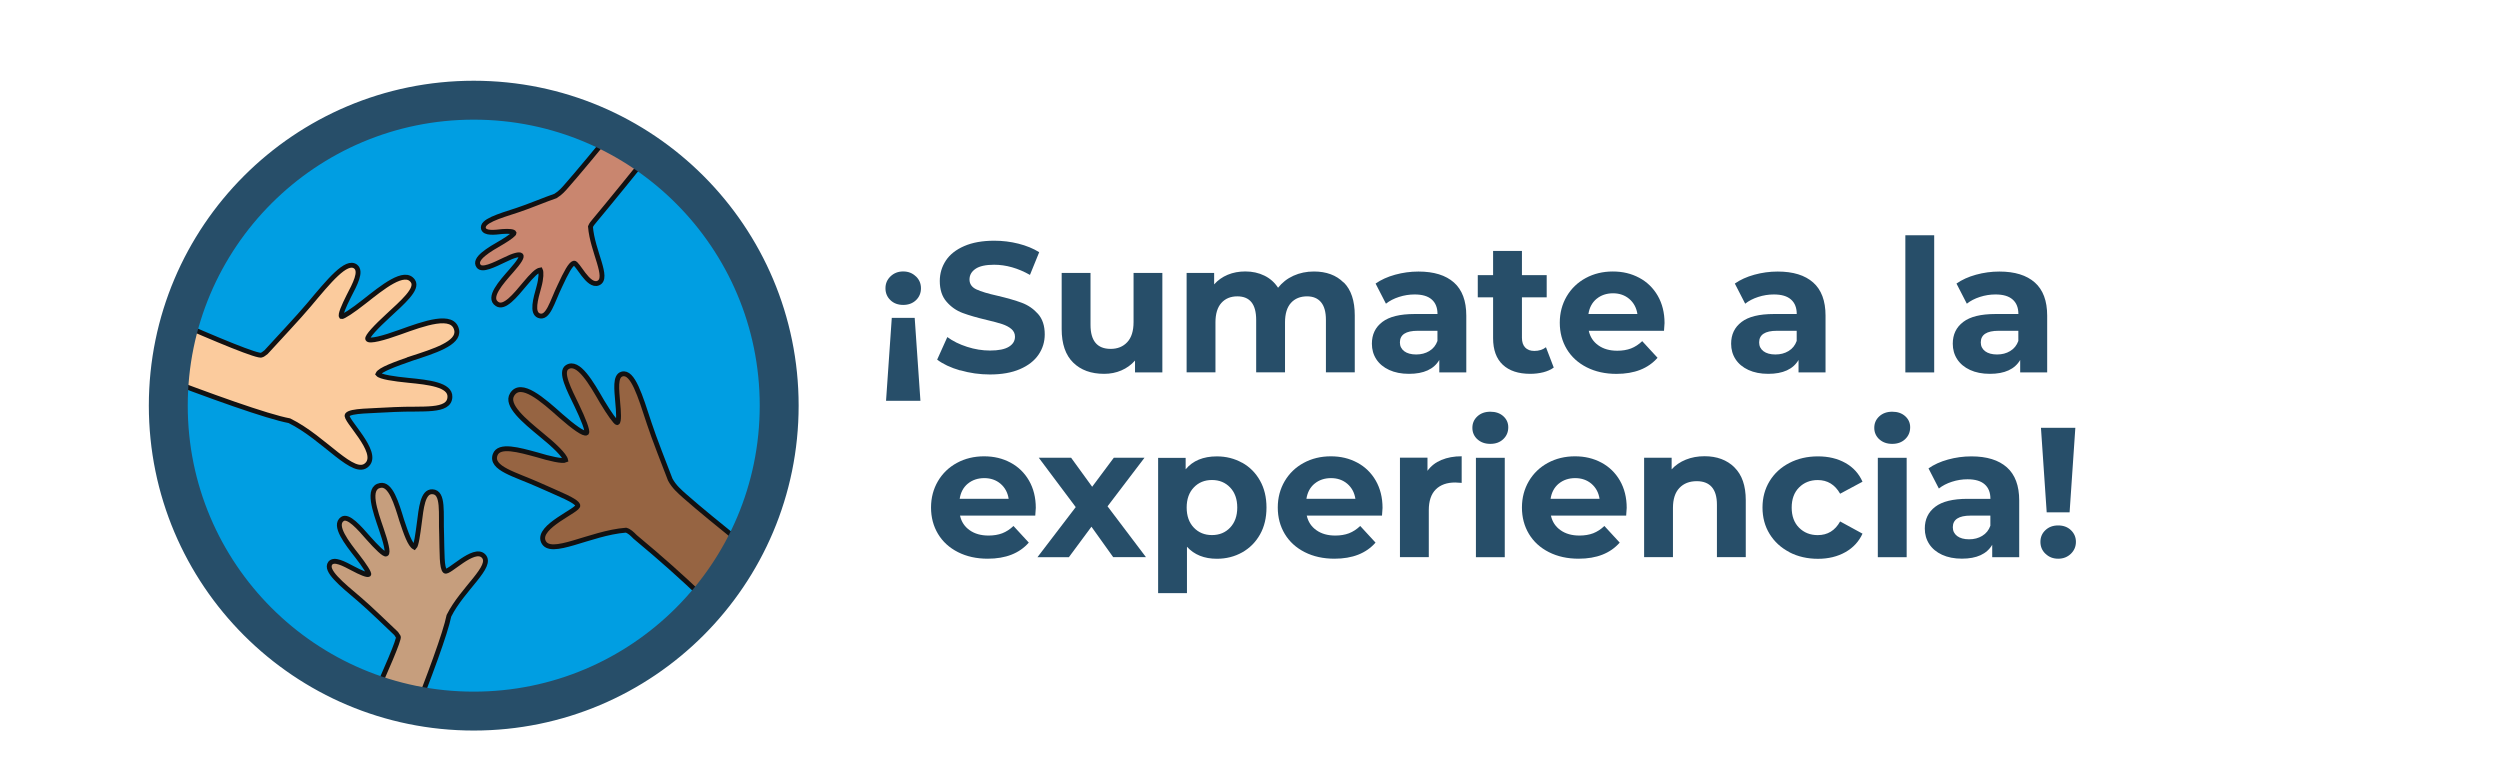 <?xml version="1.0" encoding="UTF-8"?>
<svg xmlns="http://www.w3.org/2000/svg" xmlns:xlink="http://www.w3.org/1999/xlink" id="Capa_1" viewBox="0 0 514 158.3">
  <defs>
    <style>.cls-1{fill:#c9866f;}.cls-1,.cls-2,.cls-3,.cls-4,.cls-5{stroke-miterlimit:10;}.cls-1,.cls-2,.cls-4,.cls-5{stroke:#111112;}.cls-2{fill:#c69e7d;}.cls-6{fill:#274e69;}.cls-3{stroke:#274e69;stroke-width:8px;}.cls-3,.cls-7{fill:none;}.cls-8{clip-path:url(#clippath);}.cls-9{fill:#009ee2;}.cls-4{fill:#966442;}.cls-5{fill:#fbcb9d;}</style>
    <clipPath id="clippath">
      <circle class="cls-7" cx="98.3" cy="83.7" r="62.4"></circle>
    </clipPath>
  </defs>
  <g class="cls-8">
    <g>
      <circle class="cls-9" cx="98.3" cy="83.7" r="71.1"></circle>
      <g>
        <path class="cls-5" d="M84.6,73.7c4.6-1.5,9.8-3.1,9.3-5.8-.7-3.6-6.7-1.4-11.7,.4-3.3,1.2-6.3,2-6.6,1.4-.2-.5,1.8-2.6,4.2-4.8,2.9-2.7,6.2-5.5,5.1-7.1-1.7-2.5-6.3,1.3-10,4.2-2.4,1.9-4.4,3.2-4.7,3.1-.3-.4,.5-2.2,1.5-4.2,1.3-2.5,2.7-5.1,1.4-6.1-1.9-1.4-5.4,2.9-9.6,7.9-2,2.4-6.8,7.5-8.8,9.7-.3,.2-.6,.5-.9,.6-1.3,.8-33-13.6-53.7-23.2-3.9,6.2-3,4.8-7.3,11.6,20.5,8.6,57.6,23.4,66.7,25.1,7.3,3.6,13.3,11.8,16,9,2.6-2.6-4.8-9.3-4.1-10.2,.7-.9,4.8-.8,9.7-1.1,5.8-.3,11.3,.6,11.4-2.6,.1-2.5-4.4-3-8.5-3.4-3-.3-5.8-.7-6.3-1.3,.4-.9,3.5-2,6.9-3.2Z"></path>
        <path class="cls-2" d="M82.6,107c-1.1-3.6-2.3-7.6-4.4-7.2-2.8,.5-1.1,5.2,.2,9,.9,2.6,1.5,4.9,1,5.1-.4,.2-2-1.4-3.6-3.2-2-2.3-4.2-4.8-5.4-4-1.9,1.3,.9,4.9,3.1,7.7,1.4,1.8,2.5,3.5,2.3,3.7-.3,.2-1.7-.4-3.2-1.2-1.9-1-3.9-2.1-4.7-1.1-1.1,1.5,2.2,4.2,6.1,7.5,1.9,1.6,5.7,5.3,7.4,6.9,.2,.2,.3,.5,.5,.7,.5,.9-10.8,25.2-18.4,41.2,4.8,3.1,3.7,2.4,8.9,5.8,6.8-15.8,18.5-44.3,19.9-51.3,2.8-5.6,9.2-10.2,7.1-12.3-2-2-7.2,3.7-7.9,3.1-.7-.6-.6-3.7-.7-7.5-.2-4.4,.5-8.7-1.9-8.8-2-.1-2.3,3.4-2.7,6.5-.3,2.3-.6,4.5-1,4.9-.9-.5-1.7-2.8-2.6-5.5Z"></path>
        <path class="cls-4" d="M133.5,87.1c-1.9-5.8-3.4-10.8-5.6-10.2-1.5,.4-1.1,3.2-.9,5.8,.2,2,.3,4-.1,4.2-.3,0-1.6-1.8-3.1-4.3-2.2-3.8-4.9-8.6-7.2-7.1-1.5,1,.4,4.6,2,7.9,1.3,2.7,2.3,5.2,2,5.6-.5,.4-2.8-1.3-5.3-3.5-3.7-3.3-8.2-7.3-10-4.4-1.4,2.2,2.5,5.4,6,8.3,2.6,2.1,4.8,4.2,5,5.2-.6,.3-3.3-.3-5.9-1.1-3.7-1-7.8-2.2-8.6,0-1,2.8,4.1,4,9,6.2,4.2,1.9,7.7,3.2,8,4.2s-8.4,4.3-7.1,7.4c1.4,3.3,9.5-1.7,17-2.3,.7,.2,1.2,.7,1.9,1.4,10.7,8.9,17.1,15.3,27.5,25.9,2.1-2,5.7-5.3,11.3-10.6-14.6-12.4-22.1-18-28.6-23.7-1-.9-2.2-1.9-3-3.4-1-2.6-3.4-8.7-4.3-11.5Z"></path>
        <path class="cls-1" d="M149.5,11.9c-1.3-1.4-2.5-2.7-6.1-6.5-8.2,10.3-22.9,28.3-26.9,32.8-.6,.7-1.3,1.5-2.3,2.1-1.8,.6-5.9,2.3-7.8,2.9-4,1.3-7.4,2.3-7,3.8,.3,1,2.2,.8,3.9,.6,1.4-.1,2.3,0,2.4,.3,0,.2-.8,.9-2.5,1.9-2.6,1.5-5.9,3.4-4.8,4.9,.7,1,3.1-.2,5.4-1.3,1.8-.9,3-1.2,3.3-.9s-.4,1.4-1.9,3.1c-2.2,2.5-5,5.6-3,6.9,1.5,1,3.7-1.7,5.7-4.1,1.5-1.8,2.5-2.8,3.2-2.9,.2,.4,.2,1.7-.3,3.5-.7,2.5-1.5,5.3,0,5.9,1.9,.7,2.7-2.8,4.3-6.1,1.3-2.8,2.2-4.5,2.9-4.7,.7-.2,2.9,5,5,4.1,2.3-1-1.2-6.5-1.6-11.6,.2-.5,.5-.8,.9-1.3,6.2-7.4,20.4-25.2,27.2-33.4Z"></path>
      </g>
    </g>
  </g>
  <circle class="cls-3" cx="97.4" cy="83.4" r="62.8"></circle>
  <g>
    <path class="cls-6" d="M188.31,56.82c.7,.67,1.04,1.49,1.04,2.45s-.34,1.8-1.03,2.45c-.68,.65-1.56,.97-2.62,.97s-1.94-.32-2.62-.97c-.68-.65-1.03-1.46-1.03-2.45s.35-1.78,1.04-2.45c.7-.67,1.56-1.01,2.6-1.01s1.91,.34,2.6,1.01Zm.93,25.59h-7.07l1.18-17.06h4.71l1.18,17.06Z"></path>
    <path class="cls-6" d="M197.41,76.16c-1.96-.57-3.54-1.31-4.73-2.22l2.09-4.64c1.14,.84,2.5,1.51,4.07,2.01,1.57,.51,3.14,.76,4.71,.76,1.75,0,3.04-.26,3.88-.78s1.25-1.21,1.25-2.07c0-.63-.25-1.16-.74-1.58s-1.13-.75-1.9-1.01c-.77-.25-1.82-.53-3.13-.84-2.03-.48-3.69-.96-4.98-1.44-1.29-.48-2.4-1.25-3.32-2.32-.93-1.06-1.39-2.48-1.39-4.26,0-1.54,.42-2.94,1.25-4.2s2.1-2.25,3.78-2.98c1.68-.73,3.74-1.1,6.17-1.1,1.7,0,3.36,.2,4.98,.61,1.62,.41,3.04,.99,4.26,1.75l-1.9,4.67c-2.46-1.39-4.92-2.09-7.37-2.09-1.72,0-3,.28-3.82,.84-.82,.56-1.24,1.29-1.24,2.2s.48,1.59,1.42,2.03c.95,.44,2.4,.88,4.35,1.31,2.03,.48,3.69,.96,4.98,1.44,1.29,.48,2.4,1.24,3.33,2.28s1.39,2.45,1.39,4.22c0,1.52-.42,2.91-1.27,4.16-.85,1.25-2.12,2.25-3.82,2.98-1.7,.74-3.76,1.1-6.19,1.1-2.1,0-4.14-.29-6.1-.86Z"></path>
    <path class="cls-6" d="M238.98,56.12v20.44h-5.62v-2.43c-.79,.89-1.72,1.56-2.81,2.03-1.09,.47-2.27,.7-3.53,.7-2.69,0-4.81-.77-6.38-2.32-1.57-1.54-2.36-3.84-2.36-6.88v-11.55h5.93v10.68c0,3.29,1.38,4.94,4.14,4.94,1.42,0,2.56-.46,3.42-1.39,.86-.92,1.29-2.3,1.29-4.12v-10.11h5.93Z"></path>
    <path class="cls-6" d="M276.28,58.07c1.51,1.51,2.26,3.77,2.26,6.78v11.7h-5.93v-10.79c0-1.62-.34-2.83-1.01-3.63s-1.63-1.2-2.87-1.2c-1.39,0-2.5,.45-3.31,1.35s-1.22,2.24-1.22,4.01v10.26h-5.93v-10.79c0-3.22-1.29-4.83-3.88-4.83-1.37,0-2.46,.45-3.27,1.35s-1.22,2.24-1.22,4.01v10.26h-5.93v-20.44h5.66v2.36c.76-.86,1.69-1.52,2.79-1.98,1.1-.46,2.31-.68,3.63-.68,1.44,0,2.75,.29,3.91,.86,1.17,.57,2.1,1.4,2.81,2.49,.84-1.06,1.89-1.89,3.17-2.47,1.28-.58,2.68-.87,4.2-.87,2.56,0,4.59,.75,6.1,2.26Z"></path>
    <path class="cls-6" d="M298.92,58.07c1.7,1.51,2.55,3.78,2.55,6.82v11.67h-5.55v-2.55c-1.12,1.9-3.19,2.85-6.23,2.85-1.57,0-2.93-.27-4.08-.8-1.15-.53-2.03-1.27-2.64-2.2-.61-.94-.91-2-.91-3.19,0-1.9,.71-3.39,2.15-4.48,1.43-1.09,3.64-1.63,6.63-1.63h4.71c0-1.29-.39-2.29-1.18-2.98-.79-.7-1.96-1.04-3.53-1.04-1.09,0-2.16,.17-3.21,.51-1.05,.34-1.94,.8-2.68,1.39l-2.13-4.14c1.11-.78,2.45-1.39,4.01-1.82,1.56-.43,3.16-.65,4.81-.65,3.17,0,5.6,.75,7.3,2.26Zm-5.05,14.1c.79-.47,1.34-1.16,1.67-2.07v-2.09h-4.07c-2.43,0-3.65,.8-3.65,2.39,0,.76,.3,1.36,.89,1.81,.59,.44,1.41,.67,2.45,.67s1.91-.23,2.7-.7Z"></path>
    <path class="cls-6" d="M319.45,75.57c-.58,.43-1.3,.75-2.15,.97-.85,.21-1.74,.32-2.68,.32-2.43,0-4.31-.62-5.64-1.86s-2-3.07-2-5.47v-8.4h-3.15v-4.56h3.15v-4.98h5.93v4.98h5.09v4.56h-5.09v8.32c0,.86,.22,1.53,.67,2,.44,.47,1.07,.7,1.88,.7,.94,0,1.74-.25,2.39-.76l1.6,4.18Z"></path>
    <path class="cls-6" d="M342.12,68.01h-15.47c.28,1.27,.94,2.27,1.98,3,1.04,.74,2.33,1.1,3.88,1.1,1.06,0,2.01-.16,2.83-.47,.82-.32,1.59-.82,2.3-1.5l3.15,3.42c-1.93,2.2-4.74,3.31-8.44,3.31-2.31,0-4.34-.45-6.12-1.35s-3.14-2.15-4.1-3.74c-.96-1.6-1.44-3.41-1.44-5.43s.48-3.81,1.42-5.42c.95-1.61,2.25-2.86,3.91-3.76,1.66-.9,3.52-1.35,5.57-1.35s3.81,.43,5.43,1.29,2.89,2.1,3.82,3.71c.92,1.61,1.39,3.48,1.39,5.6,0,.08-.04,.61-.11,1.6Zm-13.87-6.57c-.91,.76-1.47,1.8-1.67,3.12h10.07c-.2-1.29-.76-2.32-1.67-3.1-.91-.77-2.03-1.16-3.34-1.16s-2.47,.38-3.38,1.14Z"></path>
    <path class="cls-6" d="M372.78,58.07c1.7,1.51,2.55,3.78,2.55,6.82v11.67h-5.55v-2.55c-1.12,1.9-3.19,2.85-6.23,2.85-1.57,0-2.93-.27-4.08-.8-1.15-.53-2.03-1.27-2.64-2.2-.61-.94-.91-2-.91-3.19,0-1.9,.71-3.39,2.15-4.48,1.43-1.09,3.64-1.63,6.63-1.63h4.71c0-1.29-.39-2.29-1.18-2.98-.79-.7-1.96-1.04-3.53-1.04-1.09,0-2.16,.17-3.21,.51-1.05,.34-1.94,.8-2.68,1.39l-2.13-4.14c1.11-.78,2.45-1.39,4.01-1.82,1.56-.43,3.16-.65,4.81-.65,3.17,0,5.6,.75,7.3,2.26Zm-5.05,14.1c.79-.47,1.34-1.16,1.67-2.07v-2.09h-4.07c-2.43,0-3.65,.8-3.65,2.39,0,.76,.3,1.36,.89,1.81,.59,.44,1.41,.67,2.45,.67s1.91-.23,2.7-.7Z"></path>
    <path class="cls-6" d="M391.74,48.37h5.93v28.2h-5.93v-28.2Z"></path>
    <path class="cls-6" d="M418.35,58.07c1.7,1.51,2.55,3.78,2.55,6.82v11.67h-5.55v-2.55c-1.12,1.9-3.19,2.85-6.23,2.85-1.57,0-2.93-.27-4.08-.8-1.15-.53-2.03-1.27-2.64-2.2-.61-.94-.91-2-.91-3.19,0-1.9,.71-3.39,2.15-4.48,1.43-1.09,3.64-1.63,6.63-1.63h4.71c0-1.29-.39-2.29-1.18-2.98-.79-.7-1.96-1.04-3.53-1.04-1.09,0-2.16,.17-3.21,.51-1.05,.34-1.94,.8-2.68,1.39l-2.13-4.14c1.11-.78,2.45-1.39,4.01-1.82,1.56-.43,3.16-.65,4.81-.65,3.17,0,5.6,.75,7.3,2.26Zm-5.05,14.1c.79-.47,1.34-1.16,1.67-2.07v-2.09h-4.07c-2.43,0-3.65,.8-3.65,2.39,0,.76,.3,1.36,.89,1.81,.59,.44,1.41,.67,2.45,.67s1.91-.23,2.7-.7Z"></path>
    <path class="cls-6" d="M212.85,106.01h-15.47c.28,1.27,.94,2.27,1.98,3,1.04,.74,2.33,1.1,3.88,1.1,1.06,0,2.01-.16,2.83-.47,.82-.32,1.59-.82,2.3-1.5l3.15,3.42c-1.93,2.2-4.74,3.31-8.44,3.31-2.31,0-4.34-.45-6.12-1.35s-3.14-2.15-4.1-3.74c-.96-1.6-1.44-3.41-1.44-5.43s.48-3.81,1.42-5.42c.95-1.61,2.25-2.86,3.91-3.76,1.66-.9,3.52-1.35,5.57-1.35s3.81,.43,5.43,1.29,2.89,2.1,3.82,3.71c.92,1.61,1.39,3.48,1.39,5.6,0,.08-.04,.61-.11,1.6Zm-13.87-6.57c-.91,.76-1.47,1.8-1.67,3.12h10.07c-.2-1.29-.76-2.32-1.67-3.1-.91-.77-2.03-1.16-3.34-1.16s-2.47,.38-3.38,1.14Z"></path>
    <path class="cls-6" d="M228.88,114.56l-4.48-6.27-4.64,6.27h-6.46l7.87-10.3-7.6-10.15h6.65l4.33,5.97,4.45-5.97h6.31l-7.6,9.99,7.9,10.45h-6.73Z"></path>
    <path class="cls-6" d="M255.39,95.13c1.56,.87,2.78,2.1,3.67,3.69,.89,1.58,1.33,3.43,1.33,5.53s-.44,3.95-1.33,5.53c-.89,1.58-2.11,2.81-3.67,3.69-1.56,.87-3.29,1.31-5.19,1.31-2.61,0-4.66-.82-6.16-2.47v9.54h-5.93v-27.82h5.66v2.36c1.47-1.77,3.61-2.66,6.42-2.66,1.9,0,3.63,.44,5.19,1.31Zm-2.47,13.34c.97-1.03,1.46-2.4,1.46-4.12s-.49-3.1-1.46-4.12c-.98-1.03-2.22-1.54-3.74-1.54s-2.77,.51-3.74,1.54c-.98,1.03-1.46,2.4-1.46,4.12s.49,3.1,1.46,4.12c.98,1.03,2.22,1.54,3.74,1.54s2.77-.51,3.74-1.54Z"></path>
    <path class="cls-6" d="M284.14,106.01h-15.47c.28,1.27,.94,2.27,1.98,3,1.04,.74,2.33,1.1,3.88,1.1,1.06,0,2.01-.16,2.83-.47,.82-.32,1.59-.82,2.3-1.5l3.15,3.42c-1.93,2.2-4.74,3.31-8.44,3.31-2.31,0-4.34-.45-6.12-1.35s-3.14-2.15-4.1-3.74c-.96-1.6-1.44-3.41-1.44-5.43s.48-3.81,1.42-5.42c.95-1.61,2.25-2.86,3.91-3.76,1.66-.9,3.52-1.35,5.57-1.35s3.81,.43,5.43,1.29,2.89,2.1,3.82,3.71c.92,1.61,1.39,3.48,1.39,5.6,0,.08-.04,.61-.11,1.6Zm-13.87-6.57c-.91,.76-1.47,1.8-1.67,3.12h10.07c-.2-1.29-.76-2.32-1.67-3.1-.91-.77-2.03-1.16-3.34-1.16s-2.47,.38-3.38,1.14Z"></path>
    <path class="cls-6" d="M296.36,94.57c1.2-.51,2.59-.76,4.16-.76v5.47c-.66-.05-1.1-.08-1.33-.08-1.7,0-3.03,.47-3.99,1.42-.96,.95-1.44,2.38-1.44,4.27v9.65h-5.93v-20.44h5.66v2.7c.71-.99,1.67-1.73,2.87-2.24Z"></path>
    <path class="cls-6" d="M303.75,90.32c-.68-.63-1.03-1.42-1.03-2.36s.34-1.72,1.03-2.36c.68-.63,1.57-.95,2.66-.95s1.98,.3,2.66,.91c.68,.61,1.03,1.37,1.03,2.28,0,.99-.34,1.8-1.03,2.45-.68,.65-1.57,.97-2.66,.97s-1.98-.32-2.66-.95Zm-.3,3.8h5.93v20.44h-5.93v-20.44Z"></path>
    <path class="cls-6" d="M334.34,106.01h-15.47c.28,1.27,.94,2.27,1.98,3,1.04,.74,2.33,1.1,3.88,1.1,1.06,0,2.01-.16,2.83-.47,.82-.32,1.59-.82,2.3-1.5l3.15,3.42c-1.93,2.2-4.74,3.31-8.44,3.31-2.31,0-4.34-.45-6.12-1.35s-3.14-2.15-4.1-3.74c-.96-1.6-1.44-3.41-1.44-5.43s.48-3.81,1.42-5.42c.95-1.61,2.25-2.86,3.91-3.76,1.66-.9,3.52-1.35,5.57-1.35s3.81,.43,5.43,1.29,2.89,2.1,3.82,3.71c.92,1.61,1.39,3.48,1.39,5.6,0,.08-.04,.61-.11,1.6Zm-13.87-6.57c-.91,.76-1.47,1.8-1.67,3.12h10.07c-.2-1.29-.76-2.32-1.67-3.1-.91-.77-2.03-1.16-3.34-1.16s-2.47,.38-3.38,1.14Z"></path>
    <path class="cls-6" d="M356.59,96.09c1.56,1.52,2.34,3.77,2.34,6.76v11.7h-5.93v-10.79c0-1.62-.36-2.83-1.06-3.63s-1.74-1.2-3.08-1.2c-1.5,0-2.69,.46-3.57,1.39-.89,.93-1.33,2.3-1.33,4.12v10.11h-5.93v-20.44h5.66v2.39c.78-.86,1.76-1.53,2.93-2,1.17-.47,2.44-.7,3.84-.7,2.53,0,4.58,.76,6.14,2.28Z"></path>
    <path class="cls-6" d="M367.9,113.52c-1.74-.9-3.09-2.15-4.07-3.74s-1.46-3.41-1.46-5.43,.49-3.84,1.46-5.43c.98-1.6,2.33-2.84,4.07-3.74,1.73-.9,3.69-1.35,5.87-1.35s4.03,.45,5.64,1.35c1.61,.9,2.78,2.19,3.52,3.86l-4.6,2.47c-1.06-1.87-2.6-2.81-4.6-2.81-1.55,0-2.83,.51-3.84,1.52s-1.52,2.39-1.52,4.14,.51,3.13,1.52,4.14c1.01,1.01,2.29,1.52,3.84,1.52,2.03,0,3.56-.94,4.6-2.81l4.6,2.51c-.74,1.62-1.91,2.89-3.52,3.8-1.61,.91-3.49,1.37-5.64,1.37s-4.14-.45-5.87-1.35Z"></path>
    <path class="cls-6" d="M386.38,90.32c-.68-.63-1.03-1.42-1.03-2.36s.34-1.72,1.03-2.36c.68-.63,1.57-.95,2.66-.95s1.98,.3,2.66,.91c.68,.61,1.03,1.37,1.03,2.28,0,.99-.34,1.8-1.03,2.45-.68,.65-1.57,.97-2.66,.97s-1.98-.32-2.66-.95Zm-.3,3.8h5.93v20.44h-5.93v-20.44Z"></path>
    <path class="cls-6" d="M412.6,96.07c1.7,1.51,2.55,3.78,2.55,6.82v11.67h-5.55v-2.55c-1.12,1.9-3.19,2.85-6.23,2.85-1.57,0-2.93-.27-4.08-.8-1.15-.53-2.03-1.27-2.64-2.2-.61-.94-.91-2-.91-3.19,0-1.9,.71-3.39,2.15-4.48,1.43-1.09,3.64-1.63,6.63-1.63h4.71c0-1.29-.39-2.29-1.18-2.98-.79-.7-1.96-1.04-3.53-1.04-1.09,0-2.16,.17-3.21,.51-1.05,.34-1.94,.8-2.68,1.39l-2.13-4.14c1.11-.78,2.45-1.39,4.01-1.82,1.56-.43,3.16-.65,4.81-.65,3.17,0,5.6,.75,7.3,2.26Zm-5.05,14.1c.79-.47,1.34-1.16,1.67-2.07v-2.09h-4.07c-2.43,0-3.65,.8-3.65,2.39,0,.76,.3,1.36,.89,1.81,.59,.44,1.41,.67,2.45,.67s1.91-.23,2.7-.7Z"></path>
    <path class="cls-6" d="M420.55,113.86c-.7-.67-1.04-1.49-1.04-2.45s.34-1.77,1.03-2.41c.68-.65,1.56-.97,2.62-.97s1.94,.32,2.62,.97c.68,.65,1.03,1.45,1.03,2.41s-.35,1.78-1.04,2.45c-.7,.67-1.56,1.01-2.6,1.01s-1.91-.33-2.6-1.01Zm-.93-25.9h7.07l-1.18,17.37h-4.71l-1.18-17.37Z"></path>
  </g>
</svg>
